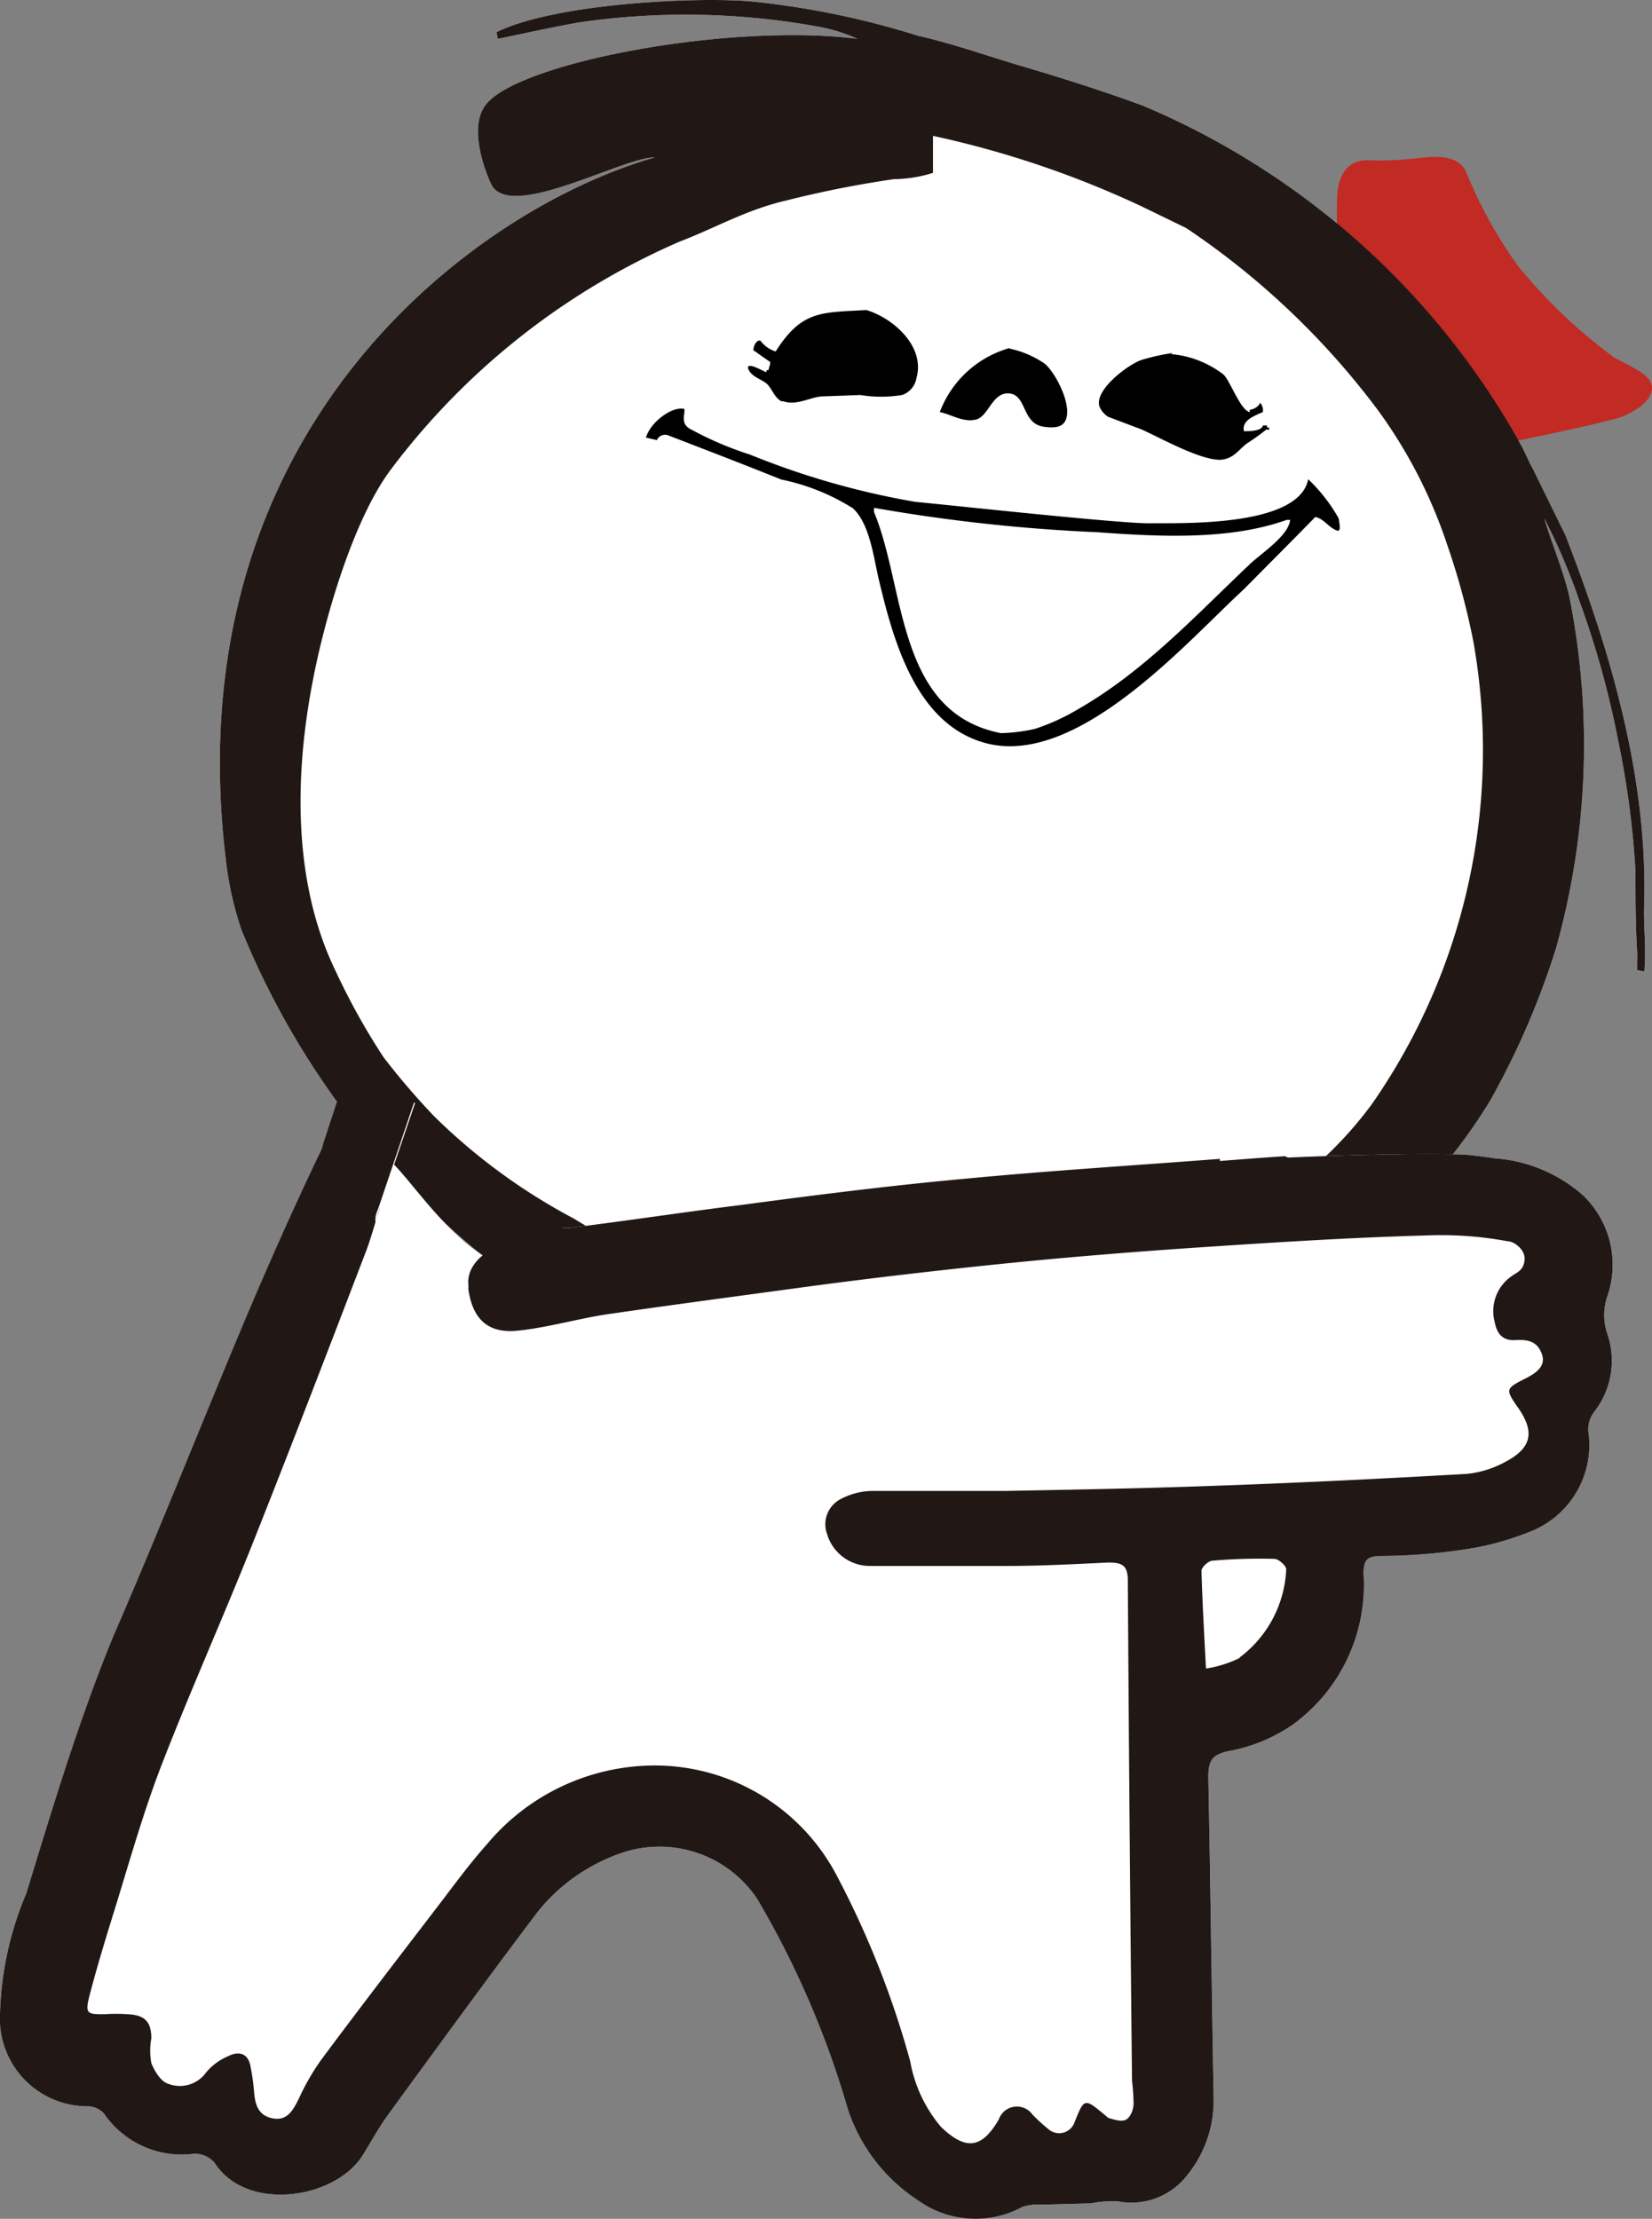 <svg xmlns="http://www.w3.org/2000/svg" viewBox="0 0 63 84.59"><rect x="0" y="0" width="63" height="84.59" fill="#808080" stroke="none"/><defs><style>.cls-1{fill:#fff;}.cls-2{fill:#c22a24;}.cls-3{fill:#211816;}</style></defs><g id="レイヤー_2" data-name="レイヤー 2"><g id="レイヤー_2-2" data-name="レイヤー 2"><path class="cls-1" d="M62.7,34.52c.15-4.85-1.29-9.72-3-14.11l-1.22-2.49c-.16-.29-.29-.6-.44-.89a29.65,29.65,0,0,0-14.45-13C42.12,3.49,40.59,3,39,2.53c-1.34-.39-2.59-.85-4-1.17A31.83,31.83,0,0,0,28.71.06c-2.15-.2-7.61.08-9.78,1.17,0,0,.05.17.05.25.59-.11,2.7-.59,3.5-.68A28.17,28.17,0,0,1,31.11,1a6.42,6.42,0,0,1,1.59.48C27.8.86,19.73,2.39,18.52,4c-.6.77-.14,2.26.2,3,.67,1.48,5-1,6.25-1C18,8,6.53,16.51,8.64,33h0a12.43,12.43,0,0,0,.58,2.48A31.21,31.21,0,0,0,22,50.4l.71.36,3,1.12c3.56,1.29,8.67,2,12.09,1.25l.3-.07A33,33,0,0,0,45,51.21v0l.05,0,.2-.08c.42-.26,2-.86,2.32-1.08s1.75-.85,2.2-1.18h0a20,20,0,0,0,7.07-6.93,30.46,30.46,0,0,0,2.5-5.79,28.72,28.72,0,0,0,.55-13.19c-.18-1-.76-2.36-1-3.2a23.18,23.18,0,0,1,1.33,3.12,34.66,34.66,0,0,1,1.49,5.36,33.6,33.6,0,0,1,.66,5c0,1,0,2,.06,3a3.18,3.18,0,0,1,0,.45c0,.12,0,.17,0,.29l.28.06C62.78,35.91,62.67,35.35,62.7,34.52Z"/><path class="cls-2" d="M63,14.79c0-.52-.85-.82-1.44-1.16a19.62,19.62,0,0,1-3.66-3.48,17,17,0,0,1-2-3.62C55.64,6,55,5.94,54.37,6s-1.32.15-2.11.11S51.07,6.55,51,7.39a14.65,14.65,0,0,0,0,1.5,27.76,27.76,0,0,1,6.73,7.94h0c1.18-.24,3.71-.78,4.14-.95S63,15.3,63,14.79"/><path class="cls-3" d="M62.7,34.52c.15-4.85-1.29-9.72-3-14.11l-1.22-2.49c-.16-.29-.29-.6-.44-.89a29.65,29.65,0,0,0-14.45-13C42.12,3.49,40.59,3,39,2.53c-1.34-.39-2.59-.85-4-1.17A31.83,31.83,0,0,0,28.71.06c-2.15-.2-7.61.08-9.78,1.17,0,0,.05.17.05.25.59-.11,2.7-.59,3.5-.68A28.17,28.17,0,0,1,31.11,1a6.42,6.42,0,0,1,1.59.48C27.8.86,19.73,2.39,18.52,4c-.6.77-.14,2.26.2,3,.67,1.48,5-1,6.25-1C18,8,6.53,16.51,8.64,33h0a12.43,12.43,0,0,0,.58,2.48A31.21,31.21,0,0,0,22,50.4l.71.36,3,1.12c3.56,1.29,8.67,2,12.09,1.25l.3-.07A33,33,0,0,0,45,51.21v0l.05,0,.2-.08c.42-.26,2-.86,2.32-1.08s1.75-.85,2.2-1.18h0a19.92,19.92,0,0,0,7.07-6.93,30.46,30.46,0,0,0,2.5-5.79,28.72,28.72,0,0,0,.55-13.19c-.18-1-.76-2.36-1-3.2a23.18,23.18,0,0,1,1.33,3.12,34.66,34.66,0,0,1,1.49,5.36,33.6,33.6,0,0,1,.66,5c0,1,0,2,.06,3a3.18,3.18,0,0,1,0,.45c0,.12,0,.17,0,.29l.28.06C62.78,35.91,62.67,35.35,62.7,34.52ZM52.32,42.09c-2.67,3.63-6.86,5.78-11.08,6.9a24.74,24.74,0,0,1-4.41,1,29,29,0,0,1-8.16-.62,25.34,25.34,0,0,1-6.78-2.91,22.72,22.72,0,0,1-5.33-3.9,27.58,27.58,0,0,1-1.93-2.25A25.65,25.65,0,0,1,12.79,37c-1.56-3.22-1.6-7.2-.87-11,.47-2.48,1.57-6.23,3-8.12a27.43,27.43,0,0,1,11-8.67C27.29,8.69,28.44,8,30,7.64a40.5,40.5,0,0,1,4.09-.81,5.15,5.15,0,0,0,1.49-.24c0-.46,0-1,0-1.41a37.21,37.21,0,0,1,7.94,2.68l1.71.83a29.87,29.87,0,0,1,7.29,6.91,18.63,18.63,0,0,1,2.66,5.14,27.39,27.39,0,0,1,1,3.68A23.61,23.61,0,0,1,52.32,42.09Z"/><path d="M44.66,13.5a3.81,3.81,0,0,1,2,.78c.26.25.65,1.37,1,1.43v-.09c.13,0,.37-.13.39-.27a.43.43,0,0,1,.11.36c-.32.14-.82.32-.72.73.18,0,.68,0,.72-.22l.16,0v.08h.08c0,.12,0,.09-.1.07a8.86,8.86,0,0,1-.77.55c-.33.27-.51.58-1,.61-.8,0-2.28-.84-3-1.16l-1.27-.48a.84.84,0,0,1-.33-.39c-.21-.63,1.08-1.59,1.58-1.77a7.76,7.76,0,0,1,1.2-.27"/><path d="M33.07,11.83c1,.31,2.22,1.38,1.88,2.58a.83.83,0,0,1-.55.65,5,5,0,0,1-1.59,0l-1.4.05c-.48,0-1,.37-1.53.19l-.07,0c-.27-.12-.37-.49-.57-.67s-.67-.29-.72-.64c.08-.15.57.16.71.2l0-.08.08,0c0-.12.14-.31,0-.35l-.58-.41c0-.14.11-.41.27-.36a1.17,1.17,0,0,0,.58.41c1-1.58,1.75-1.48,3.46-1.58"/><path d="M38.5,13.29a3.74,3.74,0,0,1,1.32.56c.44.33,1.2,1.81.73,2.3-.18.19-.56.15-.8.11-.78-.16-.6-1.2-1.26-1.26s-.79.9-1.29,1-.89-.19-1.36-.29a4,4,0,0,1,2.66-2.44"/><path d="M51.05,19.76a6.43,6.43,0,0,0-1.16-1.49c-.36,1.85-4.94,1.66-6,1.68s-6.77-.6-9-.82a30.35,30.35,0,0,1-6.29-1.8,12.82,12.82,0,0,1-2.32-1c-.32-.21-.16-.5-.18-.74-.49-.1-1.05.44-1.15.56a1.54,1.54,0,0,0-.32.53l.42.1a.34.34,0,0,1,.44-.18c1.5.58,2.81,1.08,4.3,1.68a8.23,8.23,0,0,1,2.74,1.1c.66.62.79,1.93,1,2.78.56,2.34,1.44,5.53,4.14,6.19,3.51.85,7.7-4,9.75-5.87.91-.92,1.83-1.84,2.74-2.77.29.06.45.31.69.45S51.14,20.27,51.05,19.76Zm-3.43,1.79c-2,1.89-4,4.06-6.53,5.5a8.09,8.09,0,0,1-1.63.74,6.6,6.6,0,0,1-1.29.16c-4-.78-3.63-5.55-4.84-8.43l0-.16a65.22,65.22,0,0,0,8.52.93c2.44.18,5.07.3,7.22-.47l.13,0C49.14,20.45,48,21.16,47.62,21.55Z"/><path class="cls-1" d="M61.29,50.83a2.2,2.2,0,0,1,0-1.39,3.67,3.67,0,0,0-.92-3.87A5.69,5.69,0,0,0,57,44.16c-.36-.06-.72-.1-1.1-.14-2.3-.09-6.78.11-6.78.11L49,44.08c-.83.05-1.66.12-2.48.18v-.08c-3.25.25-6.5.45-9.74.76-2.85.26-5.69.62-8.53,1-2.17.27-4.34.6-6.51.87h-.29c-.1,0,.4,1.09.31,1.1-2.9,2-5.44-2.18-6.73-3.51l.8-2.35-2.76-.57-.72,2.19a1.27,1.27,0,0,1-.07.24c-1,2.08-1.93,4.17-2.83,6.29-1.72,4.08-3.34,8.2-5.11,12.27C3,65.61,2,68.92,1,72.19A12.58,12.58,0,0,0,0,76.77,3.34,3.34,0,0,0,3.38,80.3a.88.88,0,0,1,.58.27,3.59,3.59,0,0,0,3.43,1.54,1,1,0,0,1,.79.34c1.21,1.9,4.59,1.4,5.65-.28.33-.53.63-1.09,1-1.59,1.87-2.56,3.74-5.13,5.65-7.66a7,7,0,0,1,3.23-2.28,4.48,4.48,0,0,1,5.17,1.76,34.89,34.89,0,0,1,3.45,8A6.62,6.62,0,0,0,35,83.88a3.76,3.76,0,0,0,4,.25,2.07,2.07,0,0,1,.76-.08L41.61,84a4.43,4.43,0,0,1,1-.08,2.69,2.69,0,0,0,2.67-1,4.5,4.5,0,0,0,1-3c-.07-4.06-.12-8.11-.2-12.17,0-.64.15-.87.82-1a6.26,6.26,0,0,0,2.4-1A6.58,6.58,0,0,0,52,60c0-.53.13-.67.65-.68a21.52,21.52,0,0,0,3-.22,10.93,10.93,0,0,0,2.71-.71,3.55,3.55,0,0,0,2.21-3.84,1.11,1.11,0,0,1,.23-.73A3.16,3.16,0,0,0,61.29,50.83Z"/><path class="cls-3" d="M14.35,46.46c.05-.17.11-.32.16-.45l0,0C14.44,46.15,14.39,46.31,14.35,46.46Z"/><path class="cls-3" d="M17.93,49.11a1.16,1.16,0,0,0,0-.18A.65.65,0,0,0,17.93,49.11Z"/><path class="cls-3" d="M61.29,50.83a2.2,2.2,0,0,1,0-1.39,3.67,3.67,0,0,0-.92-3.87A5.69,5.69,0,0,0,57,44.16c-.36-.06-.72-.1-1.1-.14-2.3-.09-6.78.11-6.78.11L49,44.08c-.83.05-1.66.12-2.48.18v-.08c-3.25.25-6.5.45-9.74.76-2.85.26-5.69.62-8.53,1-2.17.27-4.34.6-6.51.87h-.29c-3.41.49-3.63,1.69-3.59,2.15a1.16,1.16,0,0,1,0,.18c.16,1.14.74,1.71,1.89,1.59s2.29-.46,3.44-.63c2.41-.35,4.83-.67,7.25-1s5.06-.64,7.59-.9,5-.46,7.49-.63c3-.2,5.92-.39,8.88-.47a13.9,13.9,0,0,1,3.09.22c.25,0,.7.33.65.73s-.29.45-.49.6A1.62,1.62,0,0,0,57,50.4c.09.46.31.72.8.69s.83.06,1,.53-.24.74-.64.94c-.75.38-.75.41-.28,1.09.66.93.54,1.55-.47,2.08a3.88,3.88,0,0,1-1.47.46c-3.17.18-6.35.34-9.52.45-2.69.1-5.39.15-8.09.2-1.67,0-3.34,0-5,0a2.62,2.62,0,0,0-1.25.3,1.08,1.08,0,0,0-.54,1.34,1.7,1.7,0,0,0,1.64,1.22c1.74,0,3.47,0,5.21,0,1.29,0,2.59-.07,3.88-.13.53,0,.74.11.74.69q.06,9.52.16,19.06a8.67,8.67,0,0,1,.06.87c0,.23-.12.53-.29.62s-.45,0-.68-.07c0,0-.09-.08-.14-.12-.77-.64-.77-.64-1.15.31a.62.62,0,0,1-1,.23,6.2,6.2,0,0,1-.6-.55.73.73,0,0,0-1.28.19c-.65,1.12-1.26,1.19-2.2.29a5.3,5.3,0,0,1-1.18-2.51,34.87,34.87,0,0,0-2.76-7,7.84,7.84,0,0,0-7.21-4.27,8.35,8.35,0,0,0-6.17,3c-.69.77-1.3,1.62-1.94,2.45-1.47,1.92-2.95,3.84-4.39,5.78A8.92,8.92,0,0,0,11.4,80c-.21.42-.43.87-1,.76s-.67-.55-.71-1a8.42,8.42,0,0,0-.14-1c-.1-.5-.46-.57-.85-.37a2.2,2.2,0,0,0-.84.62,1.23,1.23,0,0,1-1.45.43c-.27-.08-.52-.48-.64-.79a2.67,2.67,0,0,1,0-.94c0-.64-.25-.89-.9-.92a6.46,6.46,0,0,0-.88,0c-.64,0-.75,0-.59-.66.26-1,.56-2,.87-3,.6-1.92,1.14-3.88,1.86-5.76,1.11-2.87,2.37-5.68,3.51-8.54,1.45-3.65,2.86-7.32,4.27-11,.16-.4.28-.81.41-1.24h0a.66.66,0,0,1,0-.15c0-.15.09-.31.14-.47l0,0,1.35-4-2.76-.57-.72,2.19a1.27,1.27,0,0,1-.07.24c-1,2.08-1.93,4.17-2.83,6.29-1.72,4.08-3.34,8.2-5.11,12.27C3,65.61,2,68.92,1,72.19A12.58,12.58,0,0,0,0,76.77,3.34,3.34,0,0,0,3.38,80.3a.88.88,0,0,1,.58.27,3.59,3.59,0,0,0,3.43,1.54,1,1,0,0,1,.79.34c1.21,1.9,4.59,1.4,5.65-.28.33-.53.63-1.09,1-1.59,1.87-2.56,3.74-5.13,5.65-7.66a7,7,0,0,1,3.23-2.28,4.48,4.48,0,0,1,5.17,1.76,34.89,34.89,0,0,1,3.45,8A6.62,6.62,0,0,0,35,83.88a3.76,3.76,0,0,0,4,.25,2.07,2.07,0,0,1,.76-.08L41.61,84a4.43,4.43,0,0,1,1-.08,2.69,2.69,0,0,0,2.67-1,4.5,4.5,0,0,0,1-3c-.07-4.06-.12-8.11-.2-12.17,0-.64.15-.87.82-1a6.26,6.26,0,0,0,2.4-1A6.58,6.58,0,0,0,52,60c0-.53.13-.67.65-.68a21.52,21.52,0,0,0,3-.22,10.93,10.93,0,0,0,2.71-.71,3.55,3.55,0,0,0,2.21-3.84,1.11,1.11,0,0,1,.23-.73A3.16,3.16,0,0,0,61.29,50.83Zm-14,12.37a4.33,4.33,0,0,1-1.3.41c-.07-1.37-.14-2.55-.17-3.73,0-.13.26-.37.41-.38a20.85,20.85,0,0,1,2.37-.07c.16,0,.46.27.45.4A4.44,4.44,0,0,1,47.26,63.2Z"/></g></g></svg>